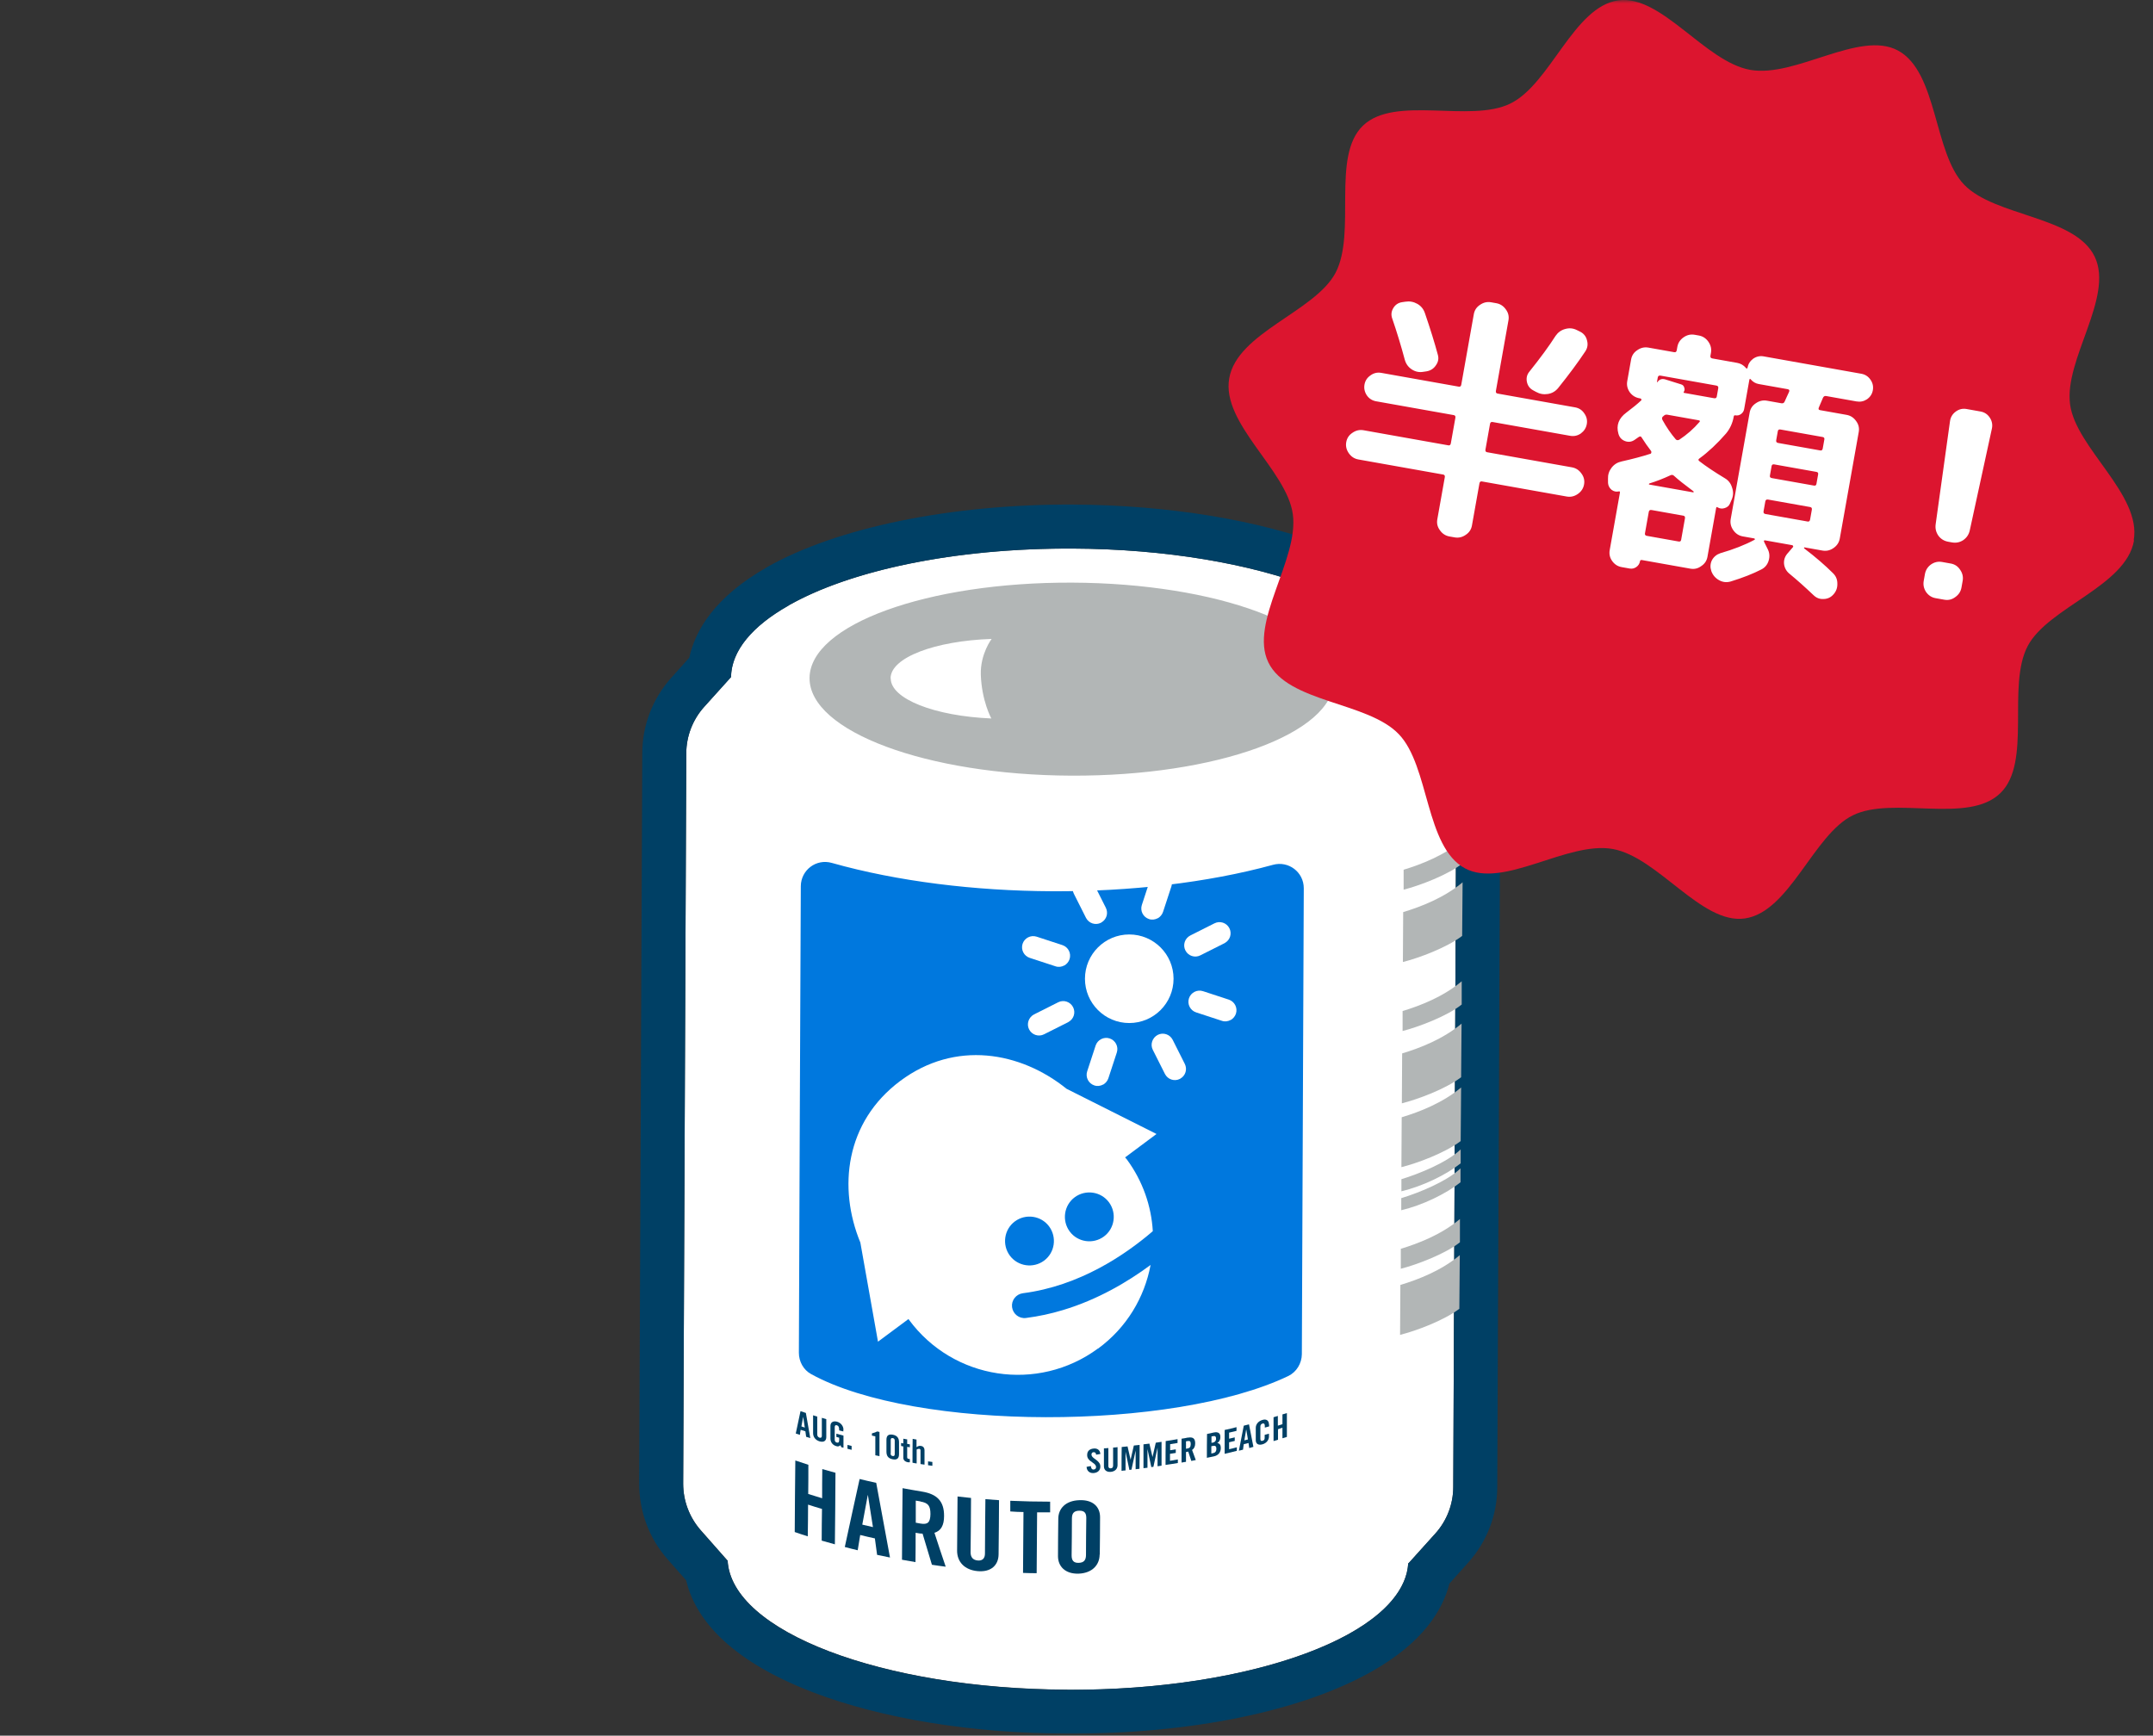 <svg width="320" height="258" viewBox="0 0 320 258" fill="none" xmlns="http://www.w3.org/2000/svg">
<rect x="0" y="0" width="320" height="258" fill="#333333" stroke="none"/>
<mask id="mask0_256_41387" style="mask-type:alpha" maskUnits="userSpaceOnUse" x="0" y="0" width="320" height="258">
<rect width="320" height="258" fill="#D9D9D9"/>
</mask>
<g mask="url(#mask0_256_41387)">
<path d="M158.658 251.158C131.046 251.048 108.674 242.482 108.145 231.935H108.101L104.138 227.443C102.464 225.527 101.54 223.083 101.54 220.528L102.002 111.972C102.002 109.44 102.949 106.973 104.644 105.08L108.652 100.632C108.828 89.952 131.464 81.409 159.363 81.541C187.24 81.651 209.81 90.393 209.898 101.072L213.862 105.564C215.535 107.48 216.46 109.924 216.46 112.478L215.997 221.035C215.997 223.567 215.051 226.033 213.355 227.927L209.348 232.375H209.304C208.709 242.9 186.249 251.29 158.636 251.18L158.658 251.158Z" fill="white"/>
<path d="M117.218 89.996C126.312 84.822 141.792 81.475 159.363 81.541C187.24 81.651 209.81 90.393 209.898 101.072L213.862 105.564C215.535 107.48 216.46 109.924 216.46 112.478L215.998 221.035C215.998 223.567 215.051 226.033 213.355 227.927L209.348 232.375H209.304C209.084 236.206 205.957 239.774 200.76 242.724C191.666 247.877 176.208 251.246 158.659 251.18C131.046 251.07 108.674 242.504 108.146 231.957H108.102L104.138 227.465C102.465 225.549 101.54 223.105 101.54 220.551L102.002 111.994C102.002 109.462 102.949 106.995 104.645 105.102L108.652 100.654C108.718 96.712 111.867 93.035 117.218 90.018M114.003 84.315C106.208 88.741 103.323 93.718 102.443 97.769L99.778 100.742C97.004 103.825 95.462 107.81 95.462 111.972L95 220.529C95 224.668 96.475 228.676 99.228 231.781L101.98 234.907C103.213 240.126 107.771 246.556 120.895 251.576C131.112 255.474 144.5 257.654 158.615 257.698C176.891 257.764 193.428 254.395 203.975 248.405C211.506 244.134 214.434 239.311 215.425 235.392L218.222 232.265C220.996 229.182 222.538 225.197 222.538 221.035L223 112.478C223 108.339 221.525 104.331 218.772 101.226L216.13 98.232C215.535 95.435 213.972 92.022 210.273 88.675C207.124 85.835 202.786 83.324 197.413 81.233C187.152 77.291 173.654 75.067 159.385 75.001C141.351 74.935 124.374 78.414 113.981 84.315H114.003Z" fill="#004065"/>
<path d="M198.272 101.116C198.316 93.189 180.877 86.693 159.363 86.605C137.828 86.517 120.367 92.859 120.323 100.786C120.279 108.713 137.718 115.209 159.231 115.297C180.766 115.385 198.228 109.043 198.272 101.116ZM132.367 100.83C132.367 97.747 138.951 95.259 147.385 94.973C147.385 94.973 145.689 97.197 145.777 100.279C145.909 104.199 147.341 106.797 147.341 106.797C138.929 106.445 132.367 103.891 132.389 100.83H132.367Z" fill="#B2B6B6"/>
<path d="M193.78 132.032C193.78 129.632 191.512 127.914 189.2 128.553C169.647 133.903 143.135 133.771 123.626 128.266C121.314 127.606 119.046 129.323 119.024 131.723C118.913 155.394 118.825 177.26 118.737 201.085C118.737 202.384 119.42 203.639 120.565 204.256C136.067 212.778 174.425 212.712 191.468 204.542C192.701 203.948 193.472 202.671 193.494 201.305C193.604 177.524 193.692 155.703 193.78 132.076V132.032Z" fill="#0078DE"/>
<path d="M163.195 200.447C154.255 207.03 141.681 205.115 135.098 196.175C135.076 196.131 135.054 196.109 135.031 196.065L130.495 199.434L127.875 184.703C124.528 176.577 125.629 166.779 133.798 160.679C141.968 154.58 151.678 156.319 158.526 161.846L171.892 168.562L167.224 172.041C167.224 172.041 167.4 172.24 167.488 172.35C169.867 175.586 171.122 179.286 171.342 183.007C167.268 186.508 160.464 191.154 152.031 192.233C151.018 192.365 150.291 193.29 150.423 194.303C150.555 195.316 151.48 196.043 152.493 195.911C154.387 195.668 156.214 195.272 157.954 194.744C163.173 193.18 167.621 190.538 171.012 188.028C170.109 192.85 167.466 197.342 163.195 200.469V200.447Z" fill="white"/>
<path d="M155.18 187.389C156.787 186.2 157.118 183.91 155.929 182.302C154.74 180.695 152.45 180.365 150.842 181.554C149.235 182.743 148.904 185.033 150.094 186.64C151.283 188.248 153.573 188.578 155.18 187.389Z" fill="#0078DE"/>
<path d="M158.989 183.051C160.178 184.659 162.468 184.989 164.075 183.8C165.683 182.611 166.013 180.321 164.824 178.713C163.635 177.106 161.345 176.776 159.737 177.965C158.13 179.154 157.8 181.444 158.989 183.051Z" fill="#0078DE"/>
<path d="M167.841 152.069C171.477 152.069 174.425 149.122 174.425 145.486C174.425 141.849 171.477 138.902 167.841 138.902C164.205 138.902 161.257 141.849 161.257 145.486C161.257 149.122 164.205 152.069 167.841 152.069Z" fill="white"/>
<path d="M163.701 137.118C163.701 137.118 163.657 137.14 163.635 137.162C162.82 137.581 161.829 137.25 161.411 136.436L159.605 132.846C159.187 132.032 159.539 131.041 160.332 130.622C161.147 130.204 162.138 130.534 162.556 131.349L164.362 134.938C164.758 135.731 164.472 136.678 163.701 137.118Z" fill="white"/>
<path d="M158.196 143.504C157.8 143.724 157.316 143.79 156.875 143.636L153.044 142.381C152.185 142.095 151.701 141.17 151.987 140.289C152.273 139.43 153.198 138.946 154.079 139.232L157.91 140.487C158.769 140.773 159.253 141.698 158.967 142.579C158.835 142.975 158.549 143.306 158.218 143.504H158.196Z" fill="white"/>
<path d="M158.835 151.893C158.835 151.893 158.791 151.915 158.769 151.937L155.179 153.743C154.365 154.161 153.374 153.831 152.955 153.016C152.537 152.202 152.889 151.211 153.682 150.792L157.271 148.987C158.086 148.568 159.077 148.899 159.495 149.713C159.892 150.506 159.605 151.453 158.835 151.893Z" fill="white"/>
<path d="M163.966 161.208C163.569 161.428 163.085 161.494 162.645 161.34C161.786 161.053 161.301 160.129 161.588 159.248L162.843 155.416C163.129 154.558 164.054 154.073 164.935 154.359C165.793 154.646 166.278 155.571 165.992 156.451L164.736 160.283C164.604 160.679 164.318 161.009 163.988 161.208H163.966Z" fill="white"/>
<path d="M175.438 160.327C175.438 160.327 175.394 160.349 175.371 160.371C174.557 160.789 173.566 160.459 173.148 159.644L171.342 156.055C170.924 155.24 171.276 154.249 172.069 153.831C172.883 153.413 173.874 153.743 174.293 154.558L176.098 158.147C176.494 158.94 176.208 159.887 175.438 160.327Z" fill="white"/>
<path d="M182.924 151.607C182.528 151.827 182.044 151.893 181.603 151.739L177.772 150.484C176.913 150.198 176.429 149.273 176.715 148.392C177.001 147.533 177.926 147.049 178.807 147.335L182.638 148.59C183.497 148.877 183.981 149.801 183.695 150.682C183.563 151.079 183.277 151.409 182.946 151.607H182.924Z" fill="white"/>
<path d="M182.066 140.157C182.066 140.157 182.022 140.179 182 140.201L178.41 142.006C177.596 142.425 176.605 142.095 176.186 141.28C175.768 140.465 176.098 139.474 176.913 139.056L180.502 137.25C181.317 136.832 182.308 137.162 182.726 137.977C183.123 138.77 182.836 139.716 182.066 140.157Z" fill="white"/>
<path d="M172.091 136.48C171.694 136.7 171.21 136.766 170.77 136.612C169.911 136.326 169.426 135.401 169.713 134.52L170.968 130.688C171.254 129.83 172.179 129.345 173.06 129.632C173.918 129.918 174.403 130.843 174.117 131.723L172.861 135.555C172.729 135.951 172.443 136.281 172.113 136.48H172.091Z" fill="white"/>
<path d="M124.088 229.556C123.428 229.38 122.789 229.182 122.128 229.006C122.128 227.443 122.15 225.857 122.172 224.294C121.468 224.096 120.785 223.875 120.103 223.655C120.103 225.219 120.081 226.804 120.059 228.367C119.398 228.169 118.759 227.949 118.121 227.729C118.143 224.184 118.165 220.639 118.209 217.093C118.847 217.314 119.508 217.512 120.147 217.732C120.147 219.185 120.147 220.617 120.125 222.07C120.807 222.29 121.512 222.488 122.194 222.708C122.194 221.255 122.194 219.824 122.216 218.371C122.877 218.569 123.516 218.745 124.176 218.921C124.154 222.466 124.132 226.011 124.088 229.556Z" fill="#004065"/>
<path d="M132.279 231.516C131.64 231.384 131.002 231.252 130.363 231.12C130.253 230.305 130.143 229.491 130.033 228.676C129.306 228.522 128.58 228.346 127.853 228.169C127.721 228.918 127.611 229.689 127.479 230.437C126.84 230.283 126.202 230.129 125.563 229.953C126.29 226.584 127.016 223.215 127.765 219.846C128.58 220.044 129.394 220.242 130.231 220.418C130.914 224.118 131.596 227.817 132.279 231.516ZM129.747 227.002C129.504 225.417 129.24 223.832 128.998 222.246C128.998 222.246 128.998 222.246 128.976 222.246C128.712 223.699 128.426 225.175 128.161 226.628C128.69 226.76 129.218 226.87 129.769 227.002H129.747Z" fill="#004065"/>
<path d="M140.559 232.881C139.876 232.793 139.193 232.705 138.511 232.595C138.048 231.054 137.586 229.512 137.123 227.971C136.859 227.971 136.551 227.927 136.089 227.839C136.089 229.292 136.089 230.746 136.067 232.199C135.406 232.089 134.745 231.979 134.063 231.847C134.085 228.301 134.107 224.756 134.151 221.211C135.12 221.387 136.067 221.563 137.035 221.718C139.215 222.07 140.338 223.105 140.316 225.351C140.316 226.738 139.854 227.553 138.885 227.839C139.436 229.534 139.986 231.208 140.559 232.881ZM136.793 223.171C136.573 223.127 136.331 223.105 136.111 223.061V226.342C136.331 226.386 136.595 226.43 136.837 226.474C137.894 226.65 138.268 226.298 138.291 225.064C138.291 223.831 137.96 223.391 136.793 223.193V223.171Z" fill="#004065"/>
<path d="M148.42 231.01C148.42 232.639 147.319 233.718 145.315 233.542C143.355 233.366 142.232 232.155 142.254 230.459L142.32 222.444C142.981 222.51 143.663 222.598 144.324 222.664C144.324 225.351 144.28 228.059 144.258 230.746C144.258 231.45 144.588 231.891 145.315 231.957C146.042 232.023 146.394 231.626 146.394 230.922C146.394 228.235 146.438 225.527 146.46 222.841C147.143 222.885 147.803 222.951 148.486 222.995C148.486 225.659 148.442 228.345 148.42 231.01Z" fill="#004065"/>
<path d="M156.104 224.8C155.444 224.8 154.805 224.8 154.145 224.8C154.123 227.817 154.101 230.834 154.079 233.85C153.396 233.85 152.735 233.828 152.053 233.806C152.075 230.79 152.097 227.773 152.119 224.756C151.458 224.756 150.82 224.712 150.159 224.668C150.159 224.14 150.159 223.611 150.159 223.083C152.141 223.171 154.123 223.215 156.082 223.215V224.8H156.104Z" fill="#004065"/>
<path d="M163.437 231.076C163.437 232.573 162.38 233.828 160.332 233.916C158.306 233.982 157.249 232.815 157.249 231.318C157.249 229.468 157.271 227.619 157.293 225.769C157.293 224.228 158.394 223.061 160.42 222.995C162.424 222.907 163.503 223.963 163.503 225.527C163.503 227.377 163.481 229.248 163.459 231.098L163.437 231.076ZM161.455 225.659C161.455 225.042 161.301 224.536 160.398 224.558C159.671 224.58 159.319 224.888 159.319 225.703C159.319 227.531 159.297 229.358 159.275 231.208C159.275 231.979 159.583 232.331 160.332 232.309C161.169 232.287 161.411 231.824 161.411 231.12C161.411 229.292 161.433 227.465 161.455 225.637V225.659Z" fill="#004065"/>
<path d="M119.772 210.003C119.992 211.258 120.213 212.513 120.433 213.769C120.235 213.702 120.014 213.636 119.816 213.57C119.772 213.306 119.75 213.02 119.706 212.756C119.464 212.69 119.244 212.602 119.002 212.535C118.958 212.778 118.913 213.042 118.891 213.284C118.693 213.218 118.473 213.152 118.275 213.086C118.517 211.985 118.737 210.884 118.98 209.761C119.244 209.849 119.508 209.937 119.772 210.025V210.003ZM119.376 210.598C119.288 211.082 119.2 211.567 119.112 212.029C119.288 212.095 119.464 212.139 119.618 212.205C119.53 211.677 119.464 211.126 119.376 210.598Z" fill="#004065"/>
<path d="M121.468 210.531C121.468 211.434 121.468 212.315 121.468 213.218C121.468 213.46 121.578 213.614 121.798 213.702C122.04 213.768 122.15 213.658 122.15 213.438V210.752C122.392 210.818 122.591 210.884 122.811 210.95C122.811 211.831 122.811 212.733 122.811 213.614C122.811 214.165 122.459 214.429 121.82 214.253C121.203 214.077 120.851 213.592 120.851 213.042C120.851 212.161 120.851 211.258 120.851 210.377C121.071 210.443 121.269 210.509 121.49 210.575L121.468 210.531Z" fill="#004065"/>
<path d="M125.343 212.535V212.778C125.145 212.734 124.925 212.668 124.727 212.623C124.727 212.161 124.661 211.941 124.352 211.853C124.154 211.787 124.066 211.941 124.066 212.139C124.066 212.756 124.066 213.372 124.066 213.989C124.066 214.187 124.132 214.363 124.374 214.429C124.639 214.495 124.727 214.363 124.727 214.055V213.702C124.595 213.658 124.462 213.636 124.308 213.592V213.108C124.661 213.196 125.013 213.306 125.365 213.394V215.2C125.255 215.178 125.145 215.134 125.035 215.112C124.991 215.002 124.947 214.914 124.925 214.825C124.705 215.002 124.55 215.046 124.286 214.958C123.736 214.803 123.427 214.341 123.427 213.835V211.963C123.427 211.456 123.78 211.17 124.396 211.324C125.013 211.5 125.365 212.007 125.365 212.535H125.343Z" fill="#004065"/>
<path d="M126.576 214.936V215.508C126.356 215.464 126.158 215.398 125.96 215.354V214.781C126.18 214.826 126.378 214.892 126.576 214.936Z" fill="#004065"/>
<path d="M130.716 212.866V216.455C130.495 216.411 130.297 216.367 130.099 216.323C130.099 215.376 130.099 214.451 130.099 213.504C129.923 213.46 129.747 213.438 129.593 213.394V213.064C129.901 212.976 130.143 212.91 130.363 212.778C130.473 212.8 130.583 212.822 130.694 212.844L130.716 212.866Z" fill="#004065"/>
<path d="M133.623 214.407V216.147C133.623 216.763 133.337 217.05 132.676 216.917C131.993 216.785 131.751 216.389 131.751 215.772V214.033C131.751 213.394 132.037 213.152 132.698 213.262C133.359 213.394 133.623 213.769 133.623 214.385V214.407ZM132.368 216.059C132.368 216.257 132.478 216.411 132.676 216.433C132.874 216.477 132.984 216.367 132.984 216.169V214.143C132.984 213.945 132.896 213.791 132.698 213.769C132.5 213.725 132.39 213.813 132.39 214.033V216.059H132.368Z" fill="#004065"/>
<path d="M134.834 213.923C134.834 214.165 134.834 214.407 134.834 214.627C134.966 214.649 135.098 214.671 135.23 214.693V215.134C135.098 215.112 134.966 215.09 134.834 215.068C134.834 215.574 134.834 216.081 134.834 216.609C134.834 216.719 134.878 216.829 135.032 216.851C135.098 216.851 135.164 216.873 135.23 216.895V217.358C135.23 217.358 135.076 217.358 134.944 217.358C134.481 217.27 134.239 217.005 134.261 216.653C134.261 216.103 134.261 215.552 134.261 215.002C134.151 215.002 134.041 214.958 133.931 214.936V214.495C134.041 214.495 134.151 214.539 134.261 214.561C134.261 214.319 134.261 214.077 134.261 213.857C134.459 213.901 134.658 213.923 134.856 213.967L134.834 213.923Z" fill="#004065"/>
<path d="M136.221 213.967V215.112C136.507 214.914 136.661 214.892 136.903 214.936C137.234 214.98 137.41 215.244 137.41 215.552C137.41 216.279 137.41 216.983 137.41 217.71C137.212 217.688 137.013 217.644 136.815 217.622V215.574C136.815 215.464 136.749 215.376 136.617 215.354C136.485 215.354 136.375 215.398 136.243 215.464V217.534C136.023 217.512 135.824 217.468 135.626 217.424C135.626 216.235 135.626 215.068 135.648 213.879C135.846 213.923 136.045 213.945 136.243 213.989L136.221 213.967Z" fill="#004065"/>
<path d="M138.577 217.314V217.886C138.357 217.864 138.159 217.82 137.938 217.798V217.226C138.159 217.248 138.357 217.292 138.577 217.314Z" fill="#004065"/>
<path d="M163.547 216.125C163.327 216.169 163.128 216.191 162.908 216.235C162.908 215.97 162.754 215.86 162.556 215.86C162.336 215.86 162.226 216.015 162.226 216.213C162.226 216.433 162.38 216.609 162.688 216.829C163.459 217.358 163.547 217.688 163.547 217.996C163.547 218.569 163.128 218.943 162.49 218.965C161.939 218.987 161.521 218.635 161.499 218.04C161.719 217.996 161.917 217.952 162.138 217.93C162.16 218.283 162.314 218.459 162.534 218.437C162.754 218.437 162.908 218.305 162.908 218.084C162.908 217.842 162.754 217.644 162.446 217.446C161.851 217.049 161.565 216.763 161.587 216.257C161.587 215.684 161.961 215.354 162.622 215.31C163.15 215.288 163.481 215.574 163.547 216.103V216.125Z" fill="#004065"/>
<path d="M164.736 215.222C164.736 216.125 164.736 217.005 164.736 217.908C164.736 218.15 164.846 218.283 165.089 218.26C165.331 218.26 165.441 218.084 165.441 217.864C165.441 216.961 165.441 216.081 165.441 215.178C165.661 215.178 165.881 215.134 166.101 215.112C166.101 215.992 166.101 216.895 166.101 217.776C166.101 218.327 165.749 218.723 165.089 218.789C164.45 218.833 164.076 218.503 164.076 217.952C164.076 217.071 164.076 216.169 164.076 215.288C164.296 215.288 164.516 215.266 164.736 215.244V215.222Z" fill="#004065"/>
<path d="M167.577 214.958C167.731 215.64 167.885 216.301 168.039 216.983C168.193 216.279 168.369 215.574 168.523 214.87C168.81 214.848 169.096 214.804 169.382 214.781C169.382 215.971 169.382 217.138 169.36 218.327C169.162 218.349 168.986 218.371 168.788 218.393C168.788 217.468 168.788 216.543 168.788 215.618C168.589 216.565 168.369 217.512 168.171 218.459C168.061 218.459 167.951 218.481 167.863 218.503C167.665 217.6 167.489 216.697 167.29 215.794V218.569C167.07 218.569 166.894 218.613 166.696 218.635C166.696 217.446 166.696 216.279 166.718 215.09C167.004 215.068 167.29 215.024 167.577 215.002V214.958Z" fill="#004065"/>
<path d="M170.836 214.583C170.99 215.244 171.144 215.927 171.298 216.587C171.452 215.882 171.628 215.156 171.782 214.451C172.069 214.407 172.355 214.363 172.641 214.319V217.864C172.421 217.886 172.223 217.93 172.047 217.952C172.047 217.027 172.047 216.103 172.047 215.178C171.849 216.125 171.628 217.072 171.43 218.04C171.32 218.04 171.21 218.062 171.122 218.084C170.924 217.182 170.748 216.301 170.549 215.398V218.173C170.329 218.195 170.153 218.217 169.955 218.239V214.693C170.263 214.649 170.549 214.627 170.858 214.583H170.836Z" fill="#004065"/>
<path d="M175.019 213.967C175.019 214.143 175.019 214.319 175.019 214.495C174.645 214.561 174.293 214.605 173.918 214.671V215.574C174.204 215.53 174.469 215.486 174.755 215.442V215.971C174.469 216.015 174.182 216.059 173.896 216.103V217.138C174.271 217.072 174.667 217.005 175.063 216.939V217.468C174.447 217.578 173.83 217.666 173.236 217.754C173.236 216.565 173.236 215.398 173.258 214.209C173.852 214.121 174.425 214.033 175.019 213.923V213.967Z" fill="#004065"/>
<path d="M176.561 213.702C177.265 213.57 177.64 213.791 177.64 214.539C177.64 215.002 177.486 215.332 177.177 215.53C177.354 216.037 177.53 216.521 177.728 217.027C177.508 217.071 177.288 217.116 177.067 217.16C176.913 216.697 176.759 216.235 176.605 215.772C176.517 215.794 176.407 215.816 176.275 215.838C176.275 216.323 176.275 216.807 176.275 217.292C176.054 217.336 175.834 217.358 175.614 217.402V213.857C175.966 213.813 176.275 213.746 176.583 213.68L176.561 213.702ZM176.253 215.354C176.253 215.354 176.429 215.332 176.495 215.31C176.847 215.244 176.957 215.09 176.979 214.671C176.979 214.253 176.869 214.143 176.495 214.209C176.429 214.209 176.341 214.231 176.275 214.253C176.275 214.605 176.275 214.98 176.275 215.332L176.253 215.354Z" fill="#004065"/>
<path d="M180.414 212.932C181.075 212.8 181.405 213.042 181.383 213.658C181.383 214.011 181.207 214.341 180.921 214.495C181.295 214.561 181.449 214.803 181.449 215.222C181.449 215.904 181.053 216.345 180.436 216.477C180.084 216.543 179.732 216.631 179.379 216.697C179.379 215.508 179.379 214.341 179.401 213.152C179.732 213.086 180.062 213.02 180.392 212.932H180.414ZM180.062 214.473C180.062 214.473 180.216 214.429 180.304 214.429C180.568 214.363 180.745 214.165 180.745 213.879C180.745 213.592 180.657 213.394 180.304 213.482C180.216 213.482 180.15 213.504 180.062 213.526V214.473ZM180.04 216.059C180.04 216.059 180.238 216.015 180.326 215.993C180.679 215.926 180.789 215.662 180.789 215.354C180.789 215.002 180.657 214.848 180.26 214.936C180.194 214.936 180.128 214.958 180.04 214.98V216.059Z" fill="#004065"/>
<path d="M183.783 212.161V212.69C183.409 212.778 183.056 212.866 182.682 212.954V213.857C182.946 213.791 183.233 213.725 183.519 213.659V214.187C183.233 214.253 182.946 214.319 182.682 214.385V215.42C183.056 215.332 183.453 215.244 183.827 215.134V215.662C183.211 215.816 182.616 215.949 182.021 216.103V212.558C182.638 212.425 183.211 212.293 183.783 212.139V212.161Z" fill="#004065"/>
<path d="M185.633 211.699C185.853 212.822 186.073 213.945 186.293 215.068C186.095 215.134 185.875 215.178 185.677 215.244C185.633 215.002 185.611 214.737 185.567 214.495C185.324 214.561 185.104 214.627 184.862 214.671C184.818 214.936 184.774 215.222 184.752 215.486C184.554 215.53 184.333 215.596 184.135 215.64C184.377 214.407 184.62 213.152 184.862 211.919C185.126 211.853 185.39 211.787 185.655 211.721L185.633 211.699ZM185.214 212.513C185.126 213.042 185.038 213.57 184.95 214.099C185.126 214.055 185.302 214.011 185.478 213.967C185.39 213.482 185.324 212.998 185.236 212.513H185.214Z" fill="#004065"/>
<path d="M188.628 211.765V212.029C188.408 212.095 188.187 212.161 187.989 212.205V211.941C187.989 211.677 187.879 211.545 187.681 211.589C187.439 211.655 187.329 211.809 187.329 212.051V213.879C187.329 214.143 187.417 214.231 187.659 214.165C187.923 214.099 187.967 213.923 187.967 213.724V213.284C188.187 213.218 188.408 213.152 188.606 213.108V213.526C188.606 214.033 188.253 214.517 187.637 214.693C186.976 214.87 186.646 214.583 186.646 214.077V212.227C186.646 211.721 187.02 211.236 187.659 211.06C188.253 210.884 188.606 211.192 188.606 211.743L188.628 211.765Z" fill="#004065"/>
<path d="M189.927 210.466V211.919C190.147 211.853 190.367 211.787 190.61 211.699V210.245C190.83 210.179 191.05 210.113 191.27 210.047V213.592C191.028 213.658 190.808 213.725 190.61 213.791V212.227C190.389 212.293 190.169 212.359 189.949 212.447V214.011C189.729 214.077 189.509 214.143 189.288 214.209V210.664C189.531 210.598 189.751 210.532 189.949 210.466H189.927Z" fill="#004065"/>
<g style="mix-blend-mode:multiply">
<path d="M208.511 142.998C210.867 142.403 214.941 140.906 217.319 139.122L217.385 131.151C214.655 133.441 211.198 134.784 208.555 135.577L208.511 142.998Z" fill="#B2B6B6"/>
</g>
<g style="mix-blend-mode:multiply">
<path d="M208.599 132.252C210.955 131.657 215.271 130.028 217.407 128.31V124.853C214.699 127.143 211.242 128.487 208.621 129.279V132.252H208.599Z" fill="#B2B6B6"/>
</g>
<g style="mix-blend-mode:multiply">
<path d="M208.357 164.004C210.713 163.41 214.787 161.912 217.165 160.129L217.231 152.158C214.5 154.448 211.043 155.791 208.401 156.584L208.357 164.004Z" fill="#B2B6B6"/>
</g>
<g style="mix-blend-mode:multiply">
<path d="M208.291 173.495C210.647 172.9 214.721 171.403 217.099 169.619L217.165 161.648C214.434 163.938 210.977 165.281 208.335 166.074L208.291 173.495Z" fill="#B2B6B6"/>
</g>
<g style="mix-blend-mode:multiply">
<path d="M208.093 198.421C210.449 197.826 214.522 196.329 216.901 194.545L216.967 186.574C214.236 188.864 210.779 190.207 208.137 191L208.093 198.421Z" fill="#B2B6B6"/>
</g>
<g style="mix-blend-mode:multiply">
<path d="M208.445 153.259C210.801 152.664 215.117 151.035 217.253 149.317V145.86C214.545 148.15 211.088 149.493 208.467 150.286V153.259H208.445Z" fill="#B2B6B6"/>
</g>
<g style="mix-blend-mode:multiply">
<path d="M208.18 188.6C210.537 188.005 214.852 186.376 216.988 184.658V181.201C214.28 183.491 210.823 184.835 208.202 185.627V188.6H208.18Z" fill="#B2B6B6"/>
</g>
<g style="mix-blend-mode:multiply">
<path d="M208.269 177.084C211.439 176.335 214.941 174.64 217.098 172.922V170.852C215.117 172.768 210.933 174.485 208.291 175.278V177.106L208.269 177.084Z" fill="#B2B6B6"/>
</g>
<g style="mix-blend-mode:multiply">
<path d="M208.247 179.902C211.417 179.154 214.919 177.458 217.076 175.741V173.671C215.095 175.586 210.911 177.304 208.269 178.097V179.924L208.247 179.902Z" fill="#B2B6B6"/>
</g>
<path d="M317.177 80.352C315.989 87.136 304.468 90.239 301.39 96.003C298.223 101.989 302.049 113.339 297.3 117.906C292.507 122.562 281.381 118.261 275.4 121.187C269.507 124.069 265.989 135.597 259.305 136.528C252.885 137.415 246.42 127.395 239.692 126.197C232.964 125 223.465 132.139 217.748 129.079C211.812 125.887 212.471 113.871 207.898 109.127C203.281 104.294 191.407 104.472 188.505 98.442C185.646 92.501 193.078 83.145 192.155 76.45C191.275 69.888 181.513 62.971 182.7 56.232C183.887 49.448 195.409 46.344 198.487 40.581C201.653 34.595 197.828 23.244 202.577 18.677C207.326 14.111 218.496 18.323 224.477 15.396C230.457 12.47 233.887 0.987 240.528 0.055C246.948 -0.831 253.412 9.189 260.141 10.386C266.869 11.583 276.368 4.445 282.084 7.504C288.021 10.697 287.361 22.712 291.935 27.456C296.508 32.201 308.426 32.112 311.328 38.142C314.23 44.172 306.755 53.439 307.678 60.134C308.558 66.607 318.32 73.524 317.133 80.308L317.177 80.352Z" fill="#DC152F"/>
<path d="M208.88 44.845C209.505 44.745 210.094 44.85 210.647 45.16C211.2 45.469 211.58 45.934 211.787 46.552C212.587 48.887 213.225 50.943 213.702 52.719C213.867 53.277 213.773 53.802 213.421 54.294C213.095 54.791 212.632 55.092 212.032 55.197L211.544 55.268C210.944 55.373 210.382 55.26 209.86 54.929C209.338 54.598 208.986 54.126 208.804 53.512C208.233 51.376 207.607 49.322 206.928 47.352C206.732 46.815 206.785 46.296 207.086 45.794C207.386 45.293 207.822 45.001 208.391 44.917L208.88 44.845ZM234.369 49.064L234.879 49.313C235.411 49.593 235.744 50.022 235.879 50.601C236.039 51.184 235.956 51.725 235.63 52.221C234.547 53.852 233.208 55.662 231.612 57.65C231.204 58.159 230.688 58.464 230.062 58.563C229.437 58.664 228.848 58.559 228.295 58.249L227.861 58.013C227.355 57.738 227.048 57.314 226.938 56.739C226.829 56.165 226.959 55.66 227.327 55.223C228.958 53.188 230.25 51.423 231.203 49.927C231.559 49.41 232.029 49.07 232.612 48.91C233.226 48.728 233.812 48.78 234.369 49.064ZM201.893 68.296C201.303 68.191 200.83 67.882 200.472 67.369C200.114 66.856 199.987 66.305 200.092 65.716C200.197 65.127 200.504 64.666 201.012 64.334C201.525 63.976 202.076 63.849 202.665 63.954L215.267 66.197C215.472 66.233 215.595 66.136 215.636 65.906L216.313 62.102C216.354 61.871 216.272 61.738 216.067 61.702L204.541 59.651C203.952 59.546 203.489 59.252 203.152 58.769C202.819 58.261 202.703 57.725 202.804 57.161C202.904 56.598 203.196 56.148 203.678 55.811C204.166 55.448 204.704 55.319 205.293 55.424L216.819 57.475C217.024 57.512 217.147 57.415 217.188 57.184L219.054 46.696C219.159 46.106 219.466 45.646 219.974 45.313C220.487 44.955 221.038 44.829 221.627 44.934L222.396 45.07C222.985 45.175 223.458 45.484 223.816 45.997C224.179 46.484 224.307 47.023 224.203 47.612L222.336 58.1C222.295 58.331 222.377 58.464 222.582 58.501L234.108 60.552C234.697 60.657 235.158 60.963 235.49 61.472C235.827 61.954 235.946 62.477 235.845 63.041C235.745 63.605 235.451 64.067 234.964 64.43C234.481 64.767 233.945 64.883 233.356 64.778L221.83 62.727C221.625 62.691 221.502 62.788 221.461 63.018L220.784 66.822C220.743 67.052 220.825 67.186 221.03 67.222L233.632 69.465C234.221 69.57 234.695 69.878 235.053 70.391C235.415 70.879 235.544 71.417 235.439 72.006C235.334 72.595 235.025 73.069 234.512 73.427C234 73.784 233.449 73.911 232.859 73.806L220.258 71.564C220.053 71.527 219.93 71.624 219.889 71.855L218.774 78.117C218.669 78.707 218.363 79.167 217.854 79.5C217.342 79.858 216.791 79.984 216.201 79.879L215.433 79.743C214.844 79.638 214.37 79.329 214.012 78.816C213.65 78.329 213.521 77.79 213.626 77.201L214.74 70.939C214.781 70.708 214.699 70.575 214.494 70.538L201.893 68.296ZM239.002 71.808L238.996 71.172C238.973 70.561 239.15 70.011 239.528 69.523C239.905 69.035 240.396 68.726 241.001 68.596C242.707 68.213 244.136 67.832 245.286 67.456C245.367 67.444 245.417 67.387 245.435 67.284C245.454 67.182 245.442 67.1 245.4 67.04C244.906 66.397 244.443 65.734 244.01 65.049C243.914 64.847 243.76 64.819 243.549 64.967L242.915 65.409C242.467 65.699 241.996 65.748 241.502 65.554C241.008 65.36 240.689 65 240.545 64.472C240.187 63.219 240.585 62.167 241.741 61.316C242.655 60.633 243.383 60.035 243.923 59.524C243.983 59.482 243.992 59.431 243.95 59.37C243.938 59.289 243.894 59.241 243.817 59.227L243.663 59.2C243.074 59.095 242.598 58.799 242.236 58.312C241.878 57.799 241.751 57.248 241.856 56.659L242.431 53.432C242.535 52.843 242.842 52.382 243.35 52.049C243.863 51.691 244.414 51.565 245.003 51.67L248.845 52.353C249.05 52.39 249.173 52.293 249.214 52.062L249.303 51.563C249.408 50.974 249.717 50.5 250.23 50.142C250.743 49.784 251.294 49.658 251.883 49.763L252.498 49.872C253.087 49.977 253.56 50.286 253.918 50.799C254.276 51.312 254.403 51.863 254.298 52.452L254.223 52.874C254.182 53.105 254.276 53.241 254.507 53.282L258.195 53.938C258.708 54.029 259.139 54.278 259.49 54.684C259.532 54.744 259.578 54.779 259.63 54.788C259.685 54.771 259.718 54.737 259.727 54.686C259.827 54.123 260.106 53.67 260.563 53.329C261.046 52.992 261.569 52.873 262.132 52.974L276.655 55.558C277.219 55.658 277.669 55.95 278.006 56.433C278.343 56.915 278.461 57.438 278.361 58.002C278.26 58.566 277.969 59.016 277.486 59.353C277.008 59.664 276.487 59.769 275.924 59.669L271.429 58.869C271.198 58.828 271.037 58.918 270.944 59.14L270.332 60.577C270.24 60.798 270.296 60.927 270.501 60.963L274.458 61.668C275.047 61.772 275.521 62.081 275.879 62.594C276.241 63.081 276.37 63.62 276.265 64.209L273.449 80.038C273.344 80.627 273.035 81.101 272.522 81.459C272.009 81.817 271.458 81.943 270.869 81.838L268.218 81.367C268.167 81.357 268.137 81.379 268.127 81.43C268.123 81.455 268.131 81.483 268.152 81.513C269.828 82.789 271.26 84.022 272.449 85.211C272.876 85.631 273.089 86.144 273.086 86.751C273.105 87.389 272.902 87.934 272.478 88.387C272.084 88.819 271.596 89.036 271.015 89.038C270.454 89.071 269.96 88.877 269.532 88.458C268.267 87.255 267.081 86.198 265.974 85.288C265.512 84.915 265.242 84.431 265.163 83.835C265.109 83.244 265.282 82.72 265.68 82.263L266.48 81.335C266.54 81.293 266.549 81.241 266.507 81.181C266.495 81.1 266.451 81.052 266.374 81.038L262.378 80.327C262.173 80.291 262.119 80.374 262.215 80.576L262.711 81.576C263.008 82.131 263.062 82.722 262.871 83.348C262.685 83.949 262.316 84.386 261.766 84.658C260.544 85.286 259.039 85.877 257.249 86.43C256.635 86.612 256.052 86.548 255.5 86.238C254.947 85.928 254.565 85.477 254.353 84.885C254.163 84.322 254.192 83.786 254.441 83.275C254.716 82.769 255.135 82.421 255.697 82.23C257.676 81.657 259.366 80.994 260.769 80.239C260.829 80.197 260.849 80.161 260.828 80.131C260.811 80.075 260.777 80.043 260.726 80.033L259.035 79.733C258.446 79.628 257.973 79.319 257.615 78.806C257.257 78.293 257.13 77.742 257.235 77.153L260.052 61.324C260.157 60.735 260.463 60.274 260.972 59.941C261.485 59.584 262.036 59.457 262.625 59.562L264.776 59.945C265.007 59.986 265.168 59.896 265.26 59.674C265.344 59.504 265.453 59.259 265.589 58.94C265.725 58.621 265.833 58.389 265.911 58.244C266.004 58.023 265.934 57.892 265.704 57.85L261.401 57.085C260.94 57.003 260.544 56.774 260.215 56.398C260.11 56.247 260.037 56.287 259.996 56.518L259.23 60.821C259.175 61.128 259.012 61.377 258.74 61.566C258.499 61.734 258.225 61.791 257.917 61.737C257.789 61.714 257.714 61.767 257.691 61.895L257.684 61.933C257.511 62.906 257.123 63.749 256.521 64.461C255.226 65.948 253.91 67.18 252.573 68.158C252.392 68.284 252.395 68.417 252.582 68.556C253.557 69.311 254.82 70.157 256.371 71.093C256.898 71.398 257.253 71.858 257.434 72.472C257.646 73.064 257.635 73.644 257.402 74.21L257.132 74.836C256.992 75.181 256.726 75.411 256.336 75.526C255.971 75.646 255.62 75.61 255.285 75.418C255.17 75.319 255.097 75.359 255.065 75.538L253.78 82.761C253.675 83.35 253.368 83.811 252.86 84.143C252.373 84.506 251.834 84.635 251.245 84.53L244.022 83.244C243.869 83.217 243.778 83.28 243.751 83.434C243.687 83.793 243.504 84.077 243.202 84.288C242.901 84.498 242.571 84.572 242.212 84.508L241.021 84.296C240.432 84.191 239.958 83.882 239.6 83.369C239.264 82.886 239.147 82.35 239.252 81.761L240.77 73.232C240.797 73.078 240.743 73.016 240.605 73.044C240.219 73.134 239.863 73.058 239.536 72.814C239.214 72.546 239.036 72.21 239.002 71.808ZM269.033 77.231L269.293 75.771C269.334 75.54 269.252 75.407 269.047 75.37L262.785 74.256C262.554 74.215 262.418 74.31 262.377 74.54L262.117 76C262.076 76.231 262.171 76.367 262.402 76.407L268.664 77.522C268.869 77.558 268.992 77.461 269.033 77.231ZM269.977 71.929L270.23 70.507C270.266 70.302 270.182 70.182 269.977 70.145L263.714 69.031C263.484 68.99 263.35 69.072 263.314 69.277L263.061 70.698C263.024 70.903 263.122 71.026 263.352 71.067L269.615 72.181C269.819 72.218 269.94 72.134 269.977 71.929ZM270.9 64.959L264.637 63.844C264.407 63.803 264.273 63.885 264.237 64.09L263.998 65.435C263.957 65.665 264.051 65.801 264.282 65.842L270.544 66.956C270.749 66.993 270.872 66.896 270.913 66.665L271.153 65.32C271.189 65.116 271.105 64.995 270.9 64.959ZM249.868 80.242L250.435 77.053C250.476 76.822 250.395 76.689 250.19 76.652L245.464 75.811C245.233 75.77 245.098 75.865 245.057 76.096L244.489 79.284C244.453 79.489 244.55 79.612 244.78 79.653L249.506 80.494C249.711 80.531 249.832 80.447 249.868 80.242ZM251.705 73.037C250.351 72.03 249.391 71.265 248.824 70.741C248.667 70.581 248.488 70.549 248.286 70.645C247.22 71.143 246.169 71.55 245.135 71.868C245.105 71.889 245.085 71.926 245.076 71.977C245.071 72.002 245.095 72.02 245.146 72.029L251.639 73.184C251.69 73.193 251.718 73.185 251.723 73.16C251.732 73.108 251.726 73.068 251.705 73.037ZM247.143 61.92C247.013 62.056 246.996 62.224 247.093 62.426C247.692 63.511 248.353 64.474 249.076 65.316C249.211 65.446 249.38 65.463 249.582 65.367C250.719 64.618 251.721 63.739 252.588 62.73C252.717 62.595 252.667 62.507 252.437 62.466L247.788 61.639C247.583 61.602 247.398 61.675 247.234 61.857L247.143 61.92ZM246.352 56.785C246.635 56.386 247.015 56.256 247.492 56.393L249.858 57.132C250.11 57.203 250.266 57.363 250.328 57.611C250.419 57.839 250.393 58.059 250.25 58.271C250.211 58.344 250.229 58.387 250.306 58.4L254.763 59.193C254.993 59.234 255.127 59.153 255.163 58.948L255.382 57.718C255.423 57.488 255.328 57.352 255.098 57.311L246.799 55.834C246.569 55.793 246.433 55.888 246.392 56.118L246.276 56.772C246.271 56.797 246.282 56.812 246.307 56.817C246.333 56.821 246.348 56.811 246.352 56.785ZM289.573 80.529C288.958 80.42 288.469 80.121 288.107 79.634C287.749 79.121 287.612 78.555 287.696 77.936L289.827 62.619C289.906 62.025 290.189 61.547 290.676 61.184C291.164 60.822 291.702 60.693 292.291 60.798L294.366 61.167C294.955 61.272 295.416 61.578 295.748 62.087C296.08 62.595 296.181 63.142 296.051 63.726L292.767 78.838C292.632 79.448 292.308 79.932 291.795 80.29C291.287 80.623 290.725 80.734 290.111 80.625L289.573 80.529ZM289.948 83.767C290.537 83.872 290.998 84.178 291.33 84.687C291.688 85.2 291.815 85.751 291.71 86.34L291.532 87.338C291.427 87.928 291.118 88.401 290.605 88.759C290.118 89.122 289.58 89.251 288.991 89.146L287.684 88.913C287.095 88.808 286.622 88.499 286.264 87.987C285.932 87.478 285.818 86.93 285.923 86.34L286.1 85.341C286.205 84.752 286.501 84.276 286.989 83.914C287.501 83.556 288.052 83.43 288.642 83.534L289.948 83.767Z" fill="white"/>
</g>
</svg>
